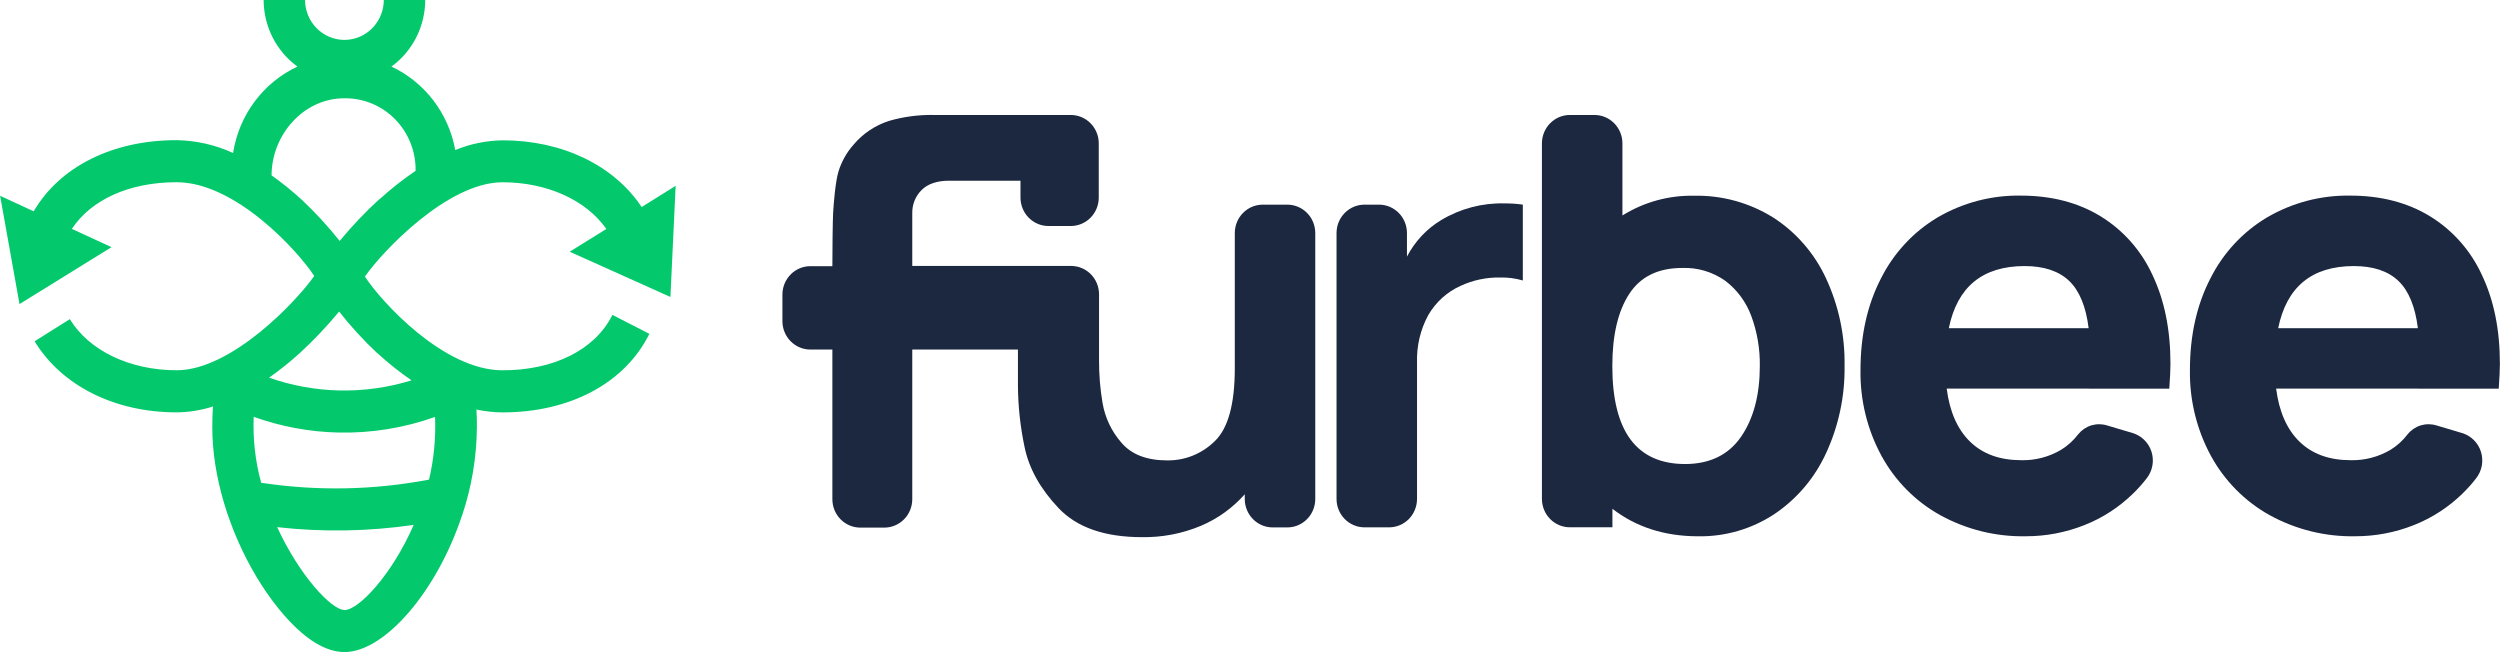 <svg width="207" height="54" viewBox="0 0 207 54" fill="none" xmlns="http://www.w3.org/2000/svg">
<g clip-path="url(#clip0_129_293)">
<path d="M124.582 16.841C125.087 16.838 125.59 16.872 126.09 16.942V23.223C125.482 23.045 124.851 22.963 124.218 22.978C123.087 22.956 121.965 23.192 120.935 23.669C119.814 24.172 118.878 25.02 118.257 26.094C117.61 27.29 117.29 28.64 117.33 30.004V41.311C117.33 41.935 117.086 42.533 116.653 42.975C116.219 43.416 115.63 43.664 115.017 43.664H112.978C112.364 43.664 111.776 43.416 111.342 42.975C110.908 42.533 110.665 41.935 110.665 41.311V19.297C110.665 18.673 110.908 18.075 111.342 17.634C111.776 17.192 112.364 16.945 112.978 16.945H114.189C114.801 16.946 115.388 17.195 115.821 17.636C116.253 18.077 116.496 18.674 116.496 19.297V21.248C117.147 19.997 118.123 18.953 119.319 18.229C120.91 17.272 122.735 16.791 124.582 16.841Z" fill="#1C2840"/>
<path d="M146.809 18.003C148.708 19.221 150.226 20.965 151.186 23.028C152.244 25.3 152.773 27.789 152.73 30.302C152.766 32.788 152.245 35.25 151.208 37.501C150.269 39.558 148.787 41.31 146.927 42.561C145.049 43.801 142.851 44.443 140.613 44.405C137.839 44.405 135.471 43.646 133.509 42.128V43.66H129.985C129.371 43.66 128.783 43.413 128.349 42.971C127.915 42.53 127.671 41.932 127.671 41.308V11.872C127.671 11.248 127.915 10.65 128.349 10.209C128.783 9.768 129.371 9.52 129.985 9.52H132.023C132.637 9.52 133.225 9.768 133.659 10.209C134.093 10.65 134.337 11.248 134.337 11.872V17.84C136.121 16.729 138.182 16.162 140.273 16.207C142.576 16.158 144.844 16.781 146.809 18.003ZM144.168 36.151C145.198 34.643 145.713 32.693 145.713 30.299C145.734 28.89 145.495 27.489 145.008 26.169C144.583 25.012 143.84 24.003 142.868 23.261C141.822 22.517 140.567 22.14 139.291 22.187C137.296 22.187 135.832 22.904 134.899 24.338C133.966 25.772 133.5 27.762 133.5 30.306C133.5 35.714 135.512 38.419 139.535 38.422C141.584 38.417 143.128 37.66 144.168 36.151Z" fill="#1C2840"/>
<path d="M161.187 32.175C161.43 34.086 162.076 35.552 163.124 36.572C164.172 37.591 165.579 38.102 167.343 38.104C168.507 38.135 169.657 37.836 170.664 37.241C171.211 36.903 171.692 36.466 172.081 35.95C172.365 35.603 172.742 35.349 173.167 35.22C173.592 35.092 174.045 35.094 174.469 35.227L176.579 35.855C176.945 35.964 177.28 36.162 177.553 36.433C177.826 36.703 178.03 37.038 178.146 37.408C178.262 37.777 178.286 38.17 178.218 38.552C178.149 38.934 177.989 39.292 177.752 39.596C177.418 40.031 177.053 40.441 176.662 40.824C175.489 41.981 174.1 42.886 172.576 43.484C171.032 44.095 169.389 44.406 167.732 44.402C165.255 44.45 162.807 43.844 160.628 42.643C158.593 41.507 156.916 39.809 155.788 37.746C154.61 35.574 154.01 33.126 154.049 30.645C154.049 27.776 154.612 25.249 155.739 23.063C156.798 20.95 158.432 19.191 160.446 17.994C162.54 16.774 164.919 16.154 167.331 16.197C169.86 16.197 172.058 16.767 173.925 17.906C175.798 19.053 177.293 20.741 178.219 22.755C179.217 24.849 179.716 27.306 179.714 30.127C179.714 30.573 179.682 31.257 179.618 32.181L161.187 32.175ZM161.36 27.177H172.94C172.716 25.377 172.176 24.069 171.322 23.255C170.467 22.44 169.239 22.032 167.637 22.03C164.15 22.034 162.058 23.752 161.36 27.184V27.177Z" fill="#1C2840"/>
<path d="M188.464 32.175C188.707 34.086 189.353 35.552 190.401 36.572C191.449 37.591 192.855 38.102 194.62 38.104C195.784 38.135 196.934 37.836 197.941 37.241C198.488 36.903 198.969 36.466 199.358 35.95C199.641 35.603 200.019 35.349 200.444 35.22C200.869 35.092 201.322 35.094 201.746 35.227L203.856 35.855C204.222 35.964 204.557 36.162 204.83 36.433C205.103 36.703 205.307 37.038 205.423 37.408C205.539 37.777 205.563 38.17 205.495 38.552C205.426 38.934 205.266 39.292 205.029 39.596C204.695 40.031 204.33 40.441 203.939 40.824C202.766 41.981 201.377 42.886 199.853 43.484C198.309 44.095 196.666 44.406 195.009 44.402C192.531 44.45 190.084 43.844 187.905 42.643C185.87 41.507 184.193 39.809 183.065 37.746C181.887 35.574 181.287 33.126 181.326 30.645C181.326 27.776 181.889 25.249 183.016 23.063C184.075 20.95 185.709 19.191 187.723 17.994C189.817 16.774 192.195 16.154 194.608 16.197C197.136 16.197 199.335 16.767 201.202 17.906C203.075 19.053 204.569 20.741 205.496 22.755C206.494 24.849 206.993 27.306 206.991 30.127C206.991 30.573 206.959 31.257 206.895 32.181L188.464 32.175ZM188.637 27.177H200.201C199.977 25.377 199.438 24.069 198.583 23.255C197.728 22.44 196.5 22.032 194.898 22.03C191.418 22.034 189.329 23.752 188.631 27.184L188.637 27.177Z" fill="#1C2840"/>
<path d="M77.235 9.517C76.022 9.504 74.813 9.667 73.646 10C72.487 10.362 71.453 11.052 70.665 11.989C70.104 12.623 69.683 13.373 69.43 14.187C69.17 15.01 69.019 16.942 68.981 17.642C68.945 18.342 68.92 20.905 68.92 22.039H67.097C66.484 22.039 65.895 22.287 65.462 22.728C65.028 23.169 64.784 23.768 64.784 24.392V26.59C64.784 27.214 65.028 27.812 65.462 28.254C65.895 28.695 66.484 28.943 67.097 28.943H68.92V41.333C68.92 41.957 69.163 42.555 69.597 42.996C70.031 43.438 70.62 43.686 71.233 43.686H73.222C73.836 43.686 74.424 43.438 74.858 42.996C75.292 42.555 75.536 41.957 75.536 41.333V28.943H84.286V31.961C84.298 33.658 84.482 35.349 84.833 37.008C85.198 38.79 86.139 40.48 87.656 42.078C89.174 43.675 91.473 44.475 94.553 44.477C96.229 44.503 97.893 44.183 99.443 43.535C100.826 42.948 102.063 42.057 103.066 40.925V41.317C103.066 41.941 103.31 42.54 103.744 42.981C104.178 43.422 104.766 43.67 105.38 43.67H106.59C107.204 43.67 107.792 43.422 108.226 42.981C108.66 42.54 108.904 41.941 108.904 41.317V19.297C108.904 18.673 108.66 18.075 108.226 17.634C107.792 17.192 107.204 16.945 106.59 16.945H104.555C103.941 16.945 103.353 17.192 102.919 17.634C102.485 18.075 102.241 18.673 102.241 19.297V30.5C102.241 33.453 101.69 35.461 100.586 36.525C100.065 37.041 99.448 37.448 98.772 37.722C98.095 37.996 97.372 38.131 96.644 38.12C94.939 38.12 93.673 37.627 92.836 36.634C92.034 35.713 91.499 34.584 91.292 33.371C91.092 32.196 90.995 31.005 91.001 29.813V24.373C91.001 23.749 90.758 23.15 90.324 22.709C89.89 22.268 89.302 22.02 88.688 22.02H75.536V17.683C75.525 17.32 75.588 16.959 75.722 16.622C75.856 16.286 76.058 15.982 76.314 15.729C76.833 15.216 77.596 14.961 78.603 14.963H84.496V16.36C84.496 16.984 84.74 17.583 85.174 18.024C85.608 18.465 86.196 18.713 86.81 18.713H88.663C89.277 18.713 89.865 18.465 90.299 18.024C90.733 17.583 90.977 16.984 90.977 16.36V11.872C90.977 11.248 90.733 10.65 90.299 10.209C89.865 9.768 89.277 9.52 88.663 9.52H77.235V9.517Z" fill="#1C2840"/>
<path d="M55.511 24.589L55.944 15.387L53.13 17.142C50.826 13.688 46.56 11.618 41.612 11.618C40.269 11.639 38.941 11.911 37.695 12.422C37.423 10.924 36.801 9.514 35.881 8.312C34.962 7.109 33.771 6.149 32.41 5.512C33.276 4.884 33.981 4.055 34.468 3.094C34.954 2.133 35.209 1.068 35.209 -0.013H31.78C31.779 0.867 31.436 1.71 30.824 2.332C30.212 2.954 29.383 3.303 28.519 3.304C27.654 3.303 26.825 2.954 26.213 2.332C25.602 1.71 25.258 0.867 25.257 -0.013H21.828C21.829 1.068 22.084 2.133 22.571 3.094C23.057 4.055 23.762 4.884 24.627 5.512C23.228 6.167 22.01 7.162 21.081 8.411C20.151 9.659 19.539 11.121 19.299 12.667C17.824 11.992 16.23 11.631 14.613 11.605C9.306 11.605 4.948 13.804 2.789 17.497L0.009 16.21L1.615 25.177L9.232 20.465L5.949 18.952C7.558 16.521 10.724 15.088 14.622 15.088C19.496 15.088 24.658 20.767 26.017 22.849C24.605 24.888 19.184 30.657 14.622 30.657C10.758 30.657 7.37 29.037 5.782 26.424L2.866 28.258C5.106 31.942 9.501 34.144 14.622 34.144C15.647 34.134 16.665 33.97 17.643 33.657C17.633 33.719 17.625 33.782 17.621 33.845C17.59 34.351 17.578 34.872 17.578 35.394C17.578 39.354 18.913 43.874 21.238 47.766C22.109 49.226 25.207 53.991 28.528 53.991C31.848 53.991 36.179 48.965 38.254 42.684H38.27V42.652C39.054 40.316 39.465 37.866 39.487 35.397C39.487 34.898 39.487 34.395 39.45 33.908C40.16 34.063 40.885 34.143 41.612 34.147C47.206 34.147 51.749 31.716 53.769 27.642L50.708 26.072C49.284 28.946 45.884 30.661 41.612 30.661C36.735 30.661 31.573 24.985 30.214 22.9C31.626 20.861 37.05 15.092 41.612 15.092C45.291 15.092 48.531 16.565 50.205 18.958L47.172 20.842L55.511 24.589ZM35.524 39.712C30.937 40.586 26.24 40.674 21.625 39.973C21.139 38.198 20.93 36.356 21.007 34.514C23.26 35.321 25.624 35.76 28.012 35.815C30.737 35.877 33.45 35.439 36.021 34.521C36.094 36.266 35.927 38.014 35.524 39.712V39.712ZM28.509 50.504C27.462 50.504 24.803 47.678 22.95 43.648C26.71 44.072 30.509 44.009 34.254 43.459C32.423 47.662 29.665 50.517 28.519 50.517L28.509 50.504ZM31.249 29.241C32.136 30.06 33.081 30.812 34.075 31.493C32.135 32.09 30.116 32.373 28.089 32.331C26.111 32.283 24.151 31.926 22.279 31.273C23.16 30.652 24.002 29.978 24.803 29.253C25.971 28.179 27.066 27.025 28.08 25.799C29.048 27.03 30.106 28.185 31.246 29.253L31.249 29.241ZM31.404 16.495C30.233 17.569 29.137 18.723 28.123 19.95C27.153 18.727 26.095 17.578 24.957 16.514C24.175 15.799 23.349 15.133 22.486 14.52C22.486 11.21 25.096 8.138 28.506 8.138C29.285 8.126 30.058 8.272 30.78 8.57C31.502 8.867 32.158 9.309 32.709 9.869C33.26 10.429 33.694 11.096 33.987 11.831C34.279 12.565 34.424 13.351 34.412 14.143V14.143C33.358 14.857 32.355 15.648 31.413 16.508L31.404 16.495Z" fill="#04C96C"/>
</g>
<defs>
<clipPath id="clip0_129_293">
<rect width="207" height="54" fill="white"/>
</clipPath>
</defs>
</svg>
